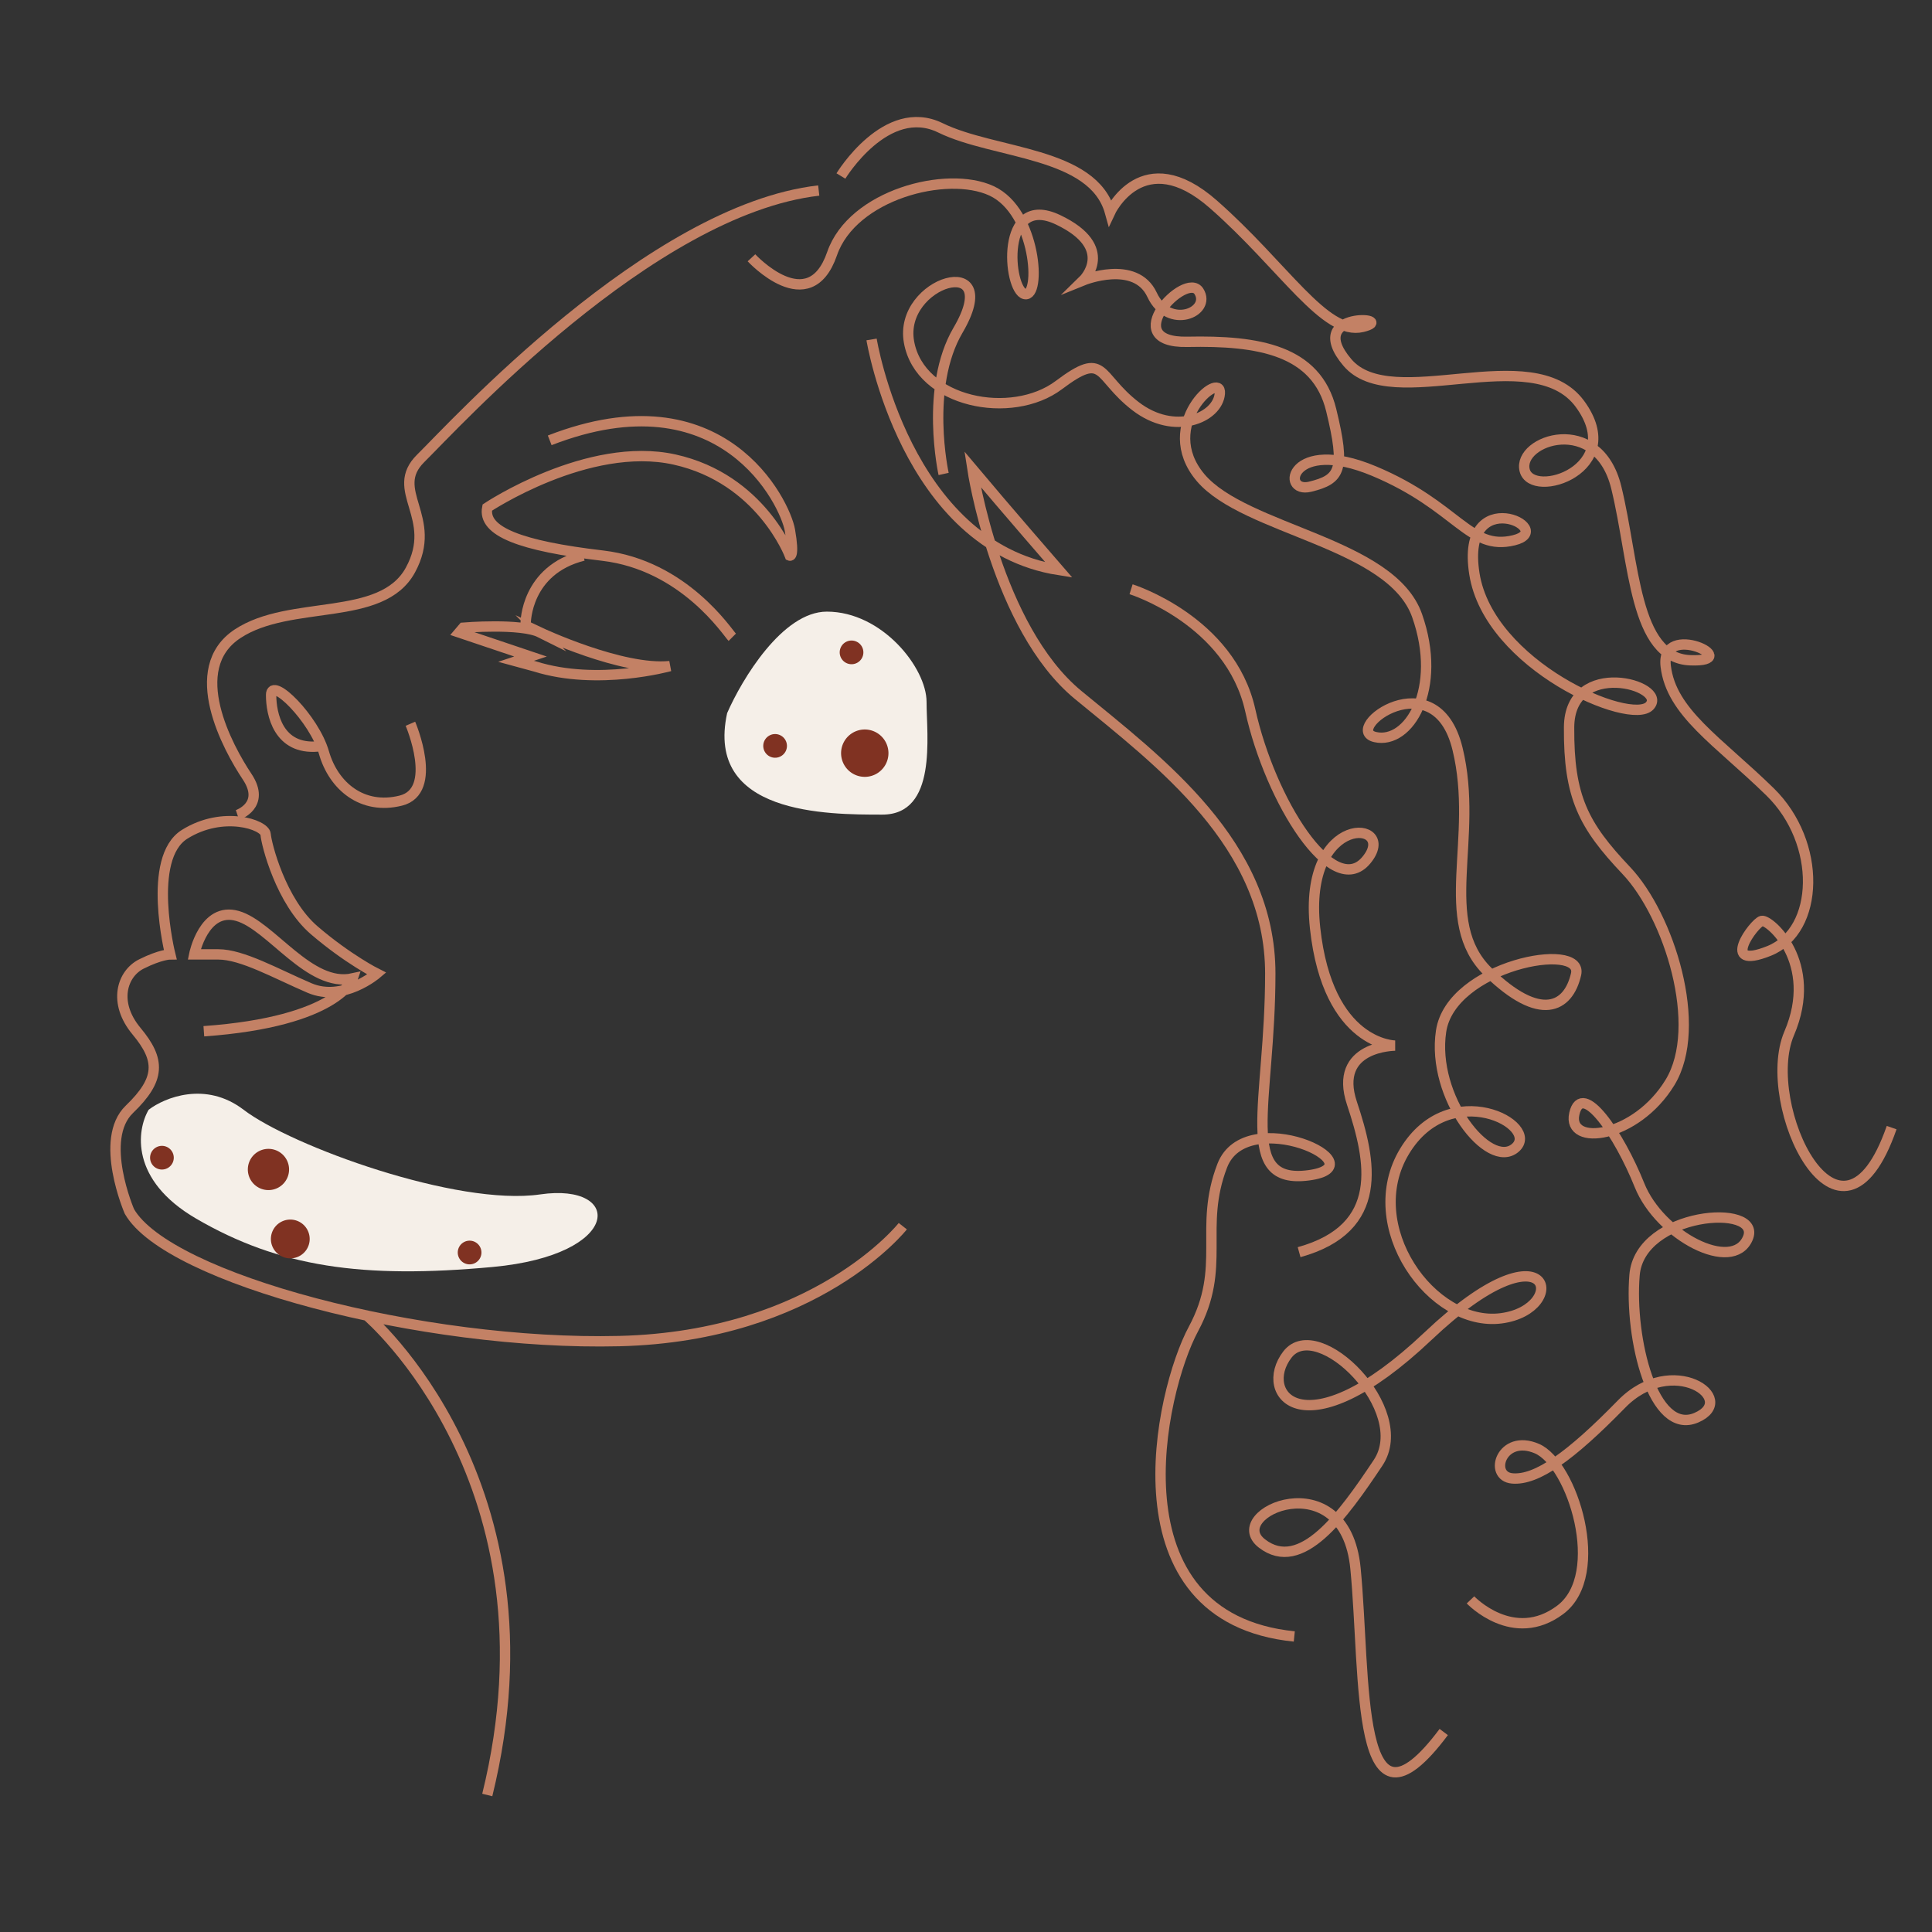 <svg width="280" height="280" fill="none" xmlns="http://www.w3.org/2000/svg"><rect width="100%" height="100%" fill="#333333" stroke="none"/><g clip-path="url(#clip0_4721_13638)"><mask id="a" style="mask-type:luminance" maskUnits="userSpaceOnUse" x="-9" y="-18" width="302" height="302"><path d="M292.538-18H-9v301.538h301.538V-18z" fill="#fff"/></mask><g mask="url(#a)"><path d="M119.833 88.642c-6.423 0-12.31 9.806-14.451 14.709-3.211 14.709 14.451 14.709 22.479 14.709 8.028 0 6.423-11.44 6.423-16.344 0-4.902-6.423-13.074-14.451-13.074zm-84.531 72.19c-5.503-4.206-11.465-1.752-13.758 0-1.72 2.922-2.752 10.166 6.879 15.776 12.038 7.01 24.076 8.763 42.994 7.01 18.918-1.752 18.918-12.269 6.88-10.517-12.04 1.754-36.116-7.01-42.995-12.269z" fill="#F5EFE8"/><path d="M130.84 177.708s-12.532 15.955-41.076 16.652c-28.544.697-65.442-9.05-71.012-18.796 0 0-4.525-10.437 0-14.795 4.526-4.358 4.526-7.136 1.044-11.313-3.48-4.177-2.088-8.354.697-9.747 2.785-1.392 4.177-1.392 4.177-1.392s-3.481-13.924 2.088-17.405c5.57-3.481 11.634-1.392 11.738 0 .105 1.392 2.186 9.747 7.06 13.924 4.873 4.177 9.05 6.266 9.05 6.266s-4.873 4.177-9.747 2.088c-4.873-2.088-9.746-4.873-13.227-4.873H28.15s1.392-6.962 6.266-5.57c4.873 1.393 10.442 10.443 16.708 9.051 0 0-2.088 6.265-21.582 7.658m29.938-44.564s4.178 9.747-1.392 11.139c-5.57 1.393-9.747-2.088-11.14-6.961-1.392-4.874-7.657-11.14-7.657-8.355s1.05 7.979 6.795 7.47m7.094 82.478s28.578 24.228 17.439 69.481" stroke="#C38165" stroke-width="1.5" stroke-miterlimit="10"/><path d="M34.417 118.12s4.177-1.393 1.392-5.57c-2.784-4.177-9.05-15.623-1.392-20.691 7.658-5.068 20.886-1.587 25.063-9.245 4.177-7.659-3.258-11.516 1.504-16.2 4.762-4.686 33.306-36.015 57.673-38.8m7.657 21.582s4.873 29.937 27.152 33.418c0 0-8.007-9.225-12.532-14.62 0 0 3.481 22.974 15.316 32.721 11.836 9.746 27.849 21.582 27.849 40.379 0 18.797-4.875 30.632 5.569 29.24 10.443-1.392-9.05-10.443-12.532-1.392-3.481 9.05.697 14.619-4.177 23.671-4.873 9.05-12.274 41.84 14.62 44.556" stroke="#C38165" stroke-width="1.5" stroke-miterlimit="10"/><path d="M106.125 92.36c-.697-.695-6.962-10.442-18.797-11.835-11.836-1.392-17.406-3.48-16.71-6.962 0 0 14.62-9.746 27.152-6.962 12.532 2.785 16.709 13.924 16.709 13.924s.696.286 0-3.69c-.696-3.968-9.747-22.765-34.81-13.018m-3.481 26.455s0-7.658 8.354-9.747m-6.265 11.139s11.835 5.57 18.797 4.874c0 0-10.443 2.903-19.493.062l-2.785-.759 2.088-.696-10.338-3.48.592-.697s8.354-.696 11.139.696zm30.632-54.303s8.355 9.051 11.682-.598c2.938-8.529 16.626-12.121 23.121-9.1 6.496 3.022 7.24 15.512 4.797 14.955-2.437-.557-3.655-14.815 4.838-10.763 8.494 4.052 3.662 8.765 3.662 8.765s7.54-3.063 9.956 2.102c2.416 5.173 8.667 2.493 6.788-.501-1.88-2.994-11.982 7.533-1.671 7.317 10.318-.216 18.72 1.19 20.844 9.886 2.124 8.695 1.302 10.046-3.048 11.111-4.352 1.065-2.904-7.352 9.259-2.262 12.161 5.096 13.757 11.62 20.273 10.025 6.523-1.594-7.825-8.46-5.731 4.852 2.096 13.311 22.676 22.111 25.405 19.146 2.728-2.973-11.619-7.025-11.681 3.105-.065 10.129 2.086 14.209 8.29 20.76 6.204 6.551 11.271 22.592 6.343 30.702-4.929 8.111-14.983 9.414-13.869 4.533 1.115-4.881 6.496 3.021 9.44 10.366 2.946 7.345 13.499 12.831 15.7 7.685 2.199-5.144-15.658-3.856-16.417 5.354-.758 9.205 2.688 23.336 8.947 20.663 6.259-2.679-3.473-9.517-10.846-1.962-7.373 7.553-12.275 11.056-15.803 10.762-3.531-.293-1.596-6.522 3.55-4.323 5.144 2.201 10.206 18.241 3.396 23.358-6.816 5.117-13.018-1.434-13.018-1.434" stroke="#C38165" stroke-width="1.5" stroke-miterlimit="10"/><path d="M121.873 25.506s6.572-10.82 14.425-6.976c7.846 3.843 22.132 3.425 24.576 12.239 0 0 4.72-10.171 14.982-1.156 10.261 9.016 16.173 19.09 21.61 17.767 5.436-1.323-8.668-2.492-2.199 5.145 6.466 7.637 26.796-3.398 33.709 6.015 6.914 9.413-6.955 13.952-8.014 9.6-1.058-4.35 10.631-8.354 13.284 2.52 2.653 10.876 2.576 24.716 10.714 25.03 8.139.32-4.338-5.856-3.551.862.795 6.719 7.555 10.826 15.108 18.199 7.561 7.373 7.213 20.127-.132 23.065-7.345 2.938-2.151-4.08-1.059-4.351 1.087-.265 8.382 6.015 3.975 16.304-4.4 10.29 7.401 35.055 14.851 13.653" stroke="#C38165" stroke-width="1.5" stroke-miterlimit="10"/><path d="M136.757 68.69s-2.785-12.531 2.089-20.837c6.822-11.62-8.71-7.087-7.102 1.734 1.609 8.82 14.899 11.34 21.708 6.224 6.808-5.117 5.437-1.323 11.111 3.05 5.674 4.371 11.933 1.698 12.225-1.832.293-3.53-9.252 4.56-2.785 12.197 6.468 7.638 27.633 9.385 31.371 19.988 3.738 10.603-1.19 18.721-6.071 17.607-4.88-1.114 8.752-11.348 11.932 1.699 3.183 13.046-3.125 24.951 4.428 32.324 7.562 7.373 11.64 5.221 12.755.341 1.114-4.88-18.122-1.267-19.564 8.264-1.439 9.531 6.914 20.161 10.736 16.924 3.823-3.237-9.439-10.366-16.013.454-6.571 10.818 3.928 25.535 13.974 24.233 10.045-1.302 7.428-14.481-10.59 2.583-18.017 17.065-24.756 8.341-20.378 2.666 4.372-5.674 18.261 8.008 13.137 15.693-5.123 7.686-11.146 16.068-16.82 11.696-5.674-4.372 12.01-12.141 13.549 3.606 1.539 15.748-.167 41.042 12.79 23.713" stroke="#C38165" stroke-width="1.5" stroke-miterlimit="10"/><path d="M163.923 85.398s14.384 4.498 17.28 17.565c2.896 13.068 11.94 27.549 16.812 21.701 4.88-5.848-9.279-7.171-7.42 9.851 1.859 17.022 11.605 17.022 11.605 17.022s-9.051 0-6.266 8.354c2.786 8.355 4.873 18.101-7.658 21.582" stroke="#C38165" stroke-width="1.5" stroke-miterlimit="10"/><path d="M122.566 96.041a1.716 1.716 0 101.605-3.032 1.716 1.716 0 00-1.605 3.032zm-11.061 13.563a1.716 1.716 0 101.605-3.033 1.716 1.716 0 00-1.605 3.033zm12.219 2.586a3.432 3.432 0 103.21-6.068 3.432 3.432 0 00-3.21 6.068zM24.21 169.33a1.716 1.716 0 10-1.537-3.068 1.716 1.716 0 001.537 3.068zm44.618 13.729a1.716 1.716 0 10-1.539-3.069 1.716 1.716 0 001.539 3.069zm-28.612-10.884a2.988 2.988 0 10-2.676-5.343 2.988 2.988 0 002.676 5.343zm3.114 9.899a2.81 2.81 0 10-2.518-5.026 2.81 2.81 0 002.518 5.026z" fill="#803222"/></g></g><defs><clipPath id="clip0_4721_13638"><path fill="#fff" d="M0 0h280v280H0z"/></clipPath></defs></svg>